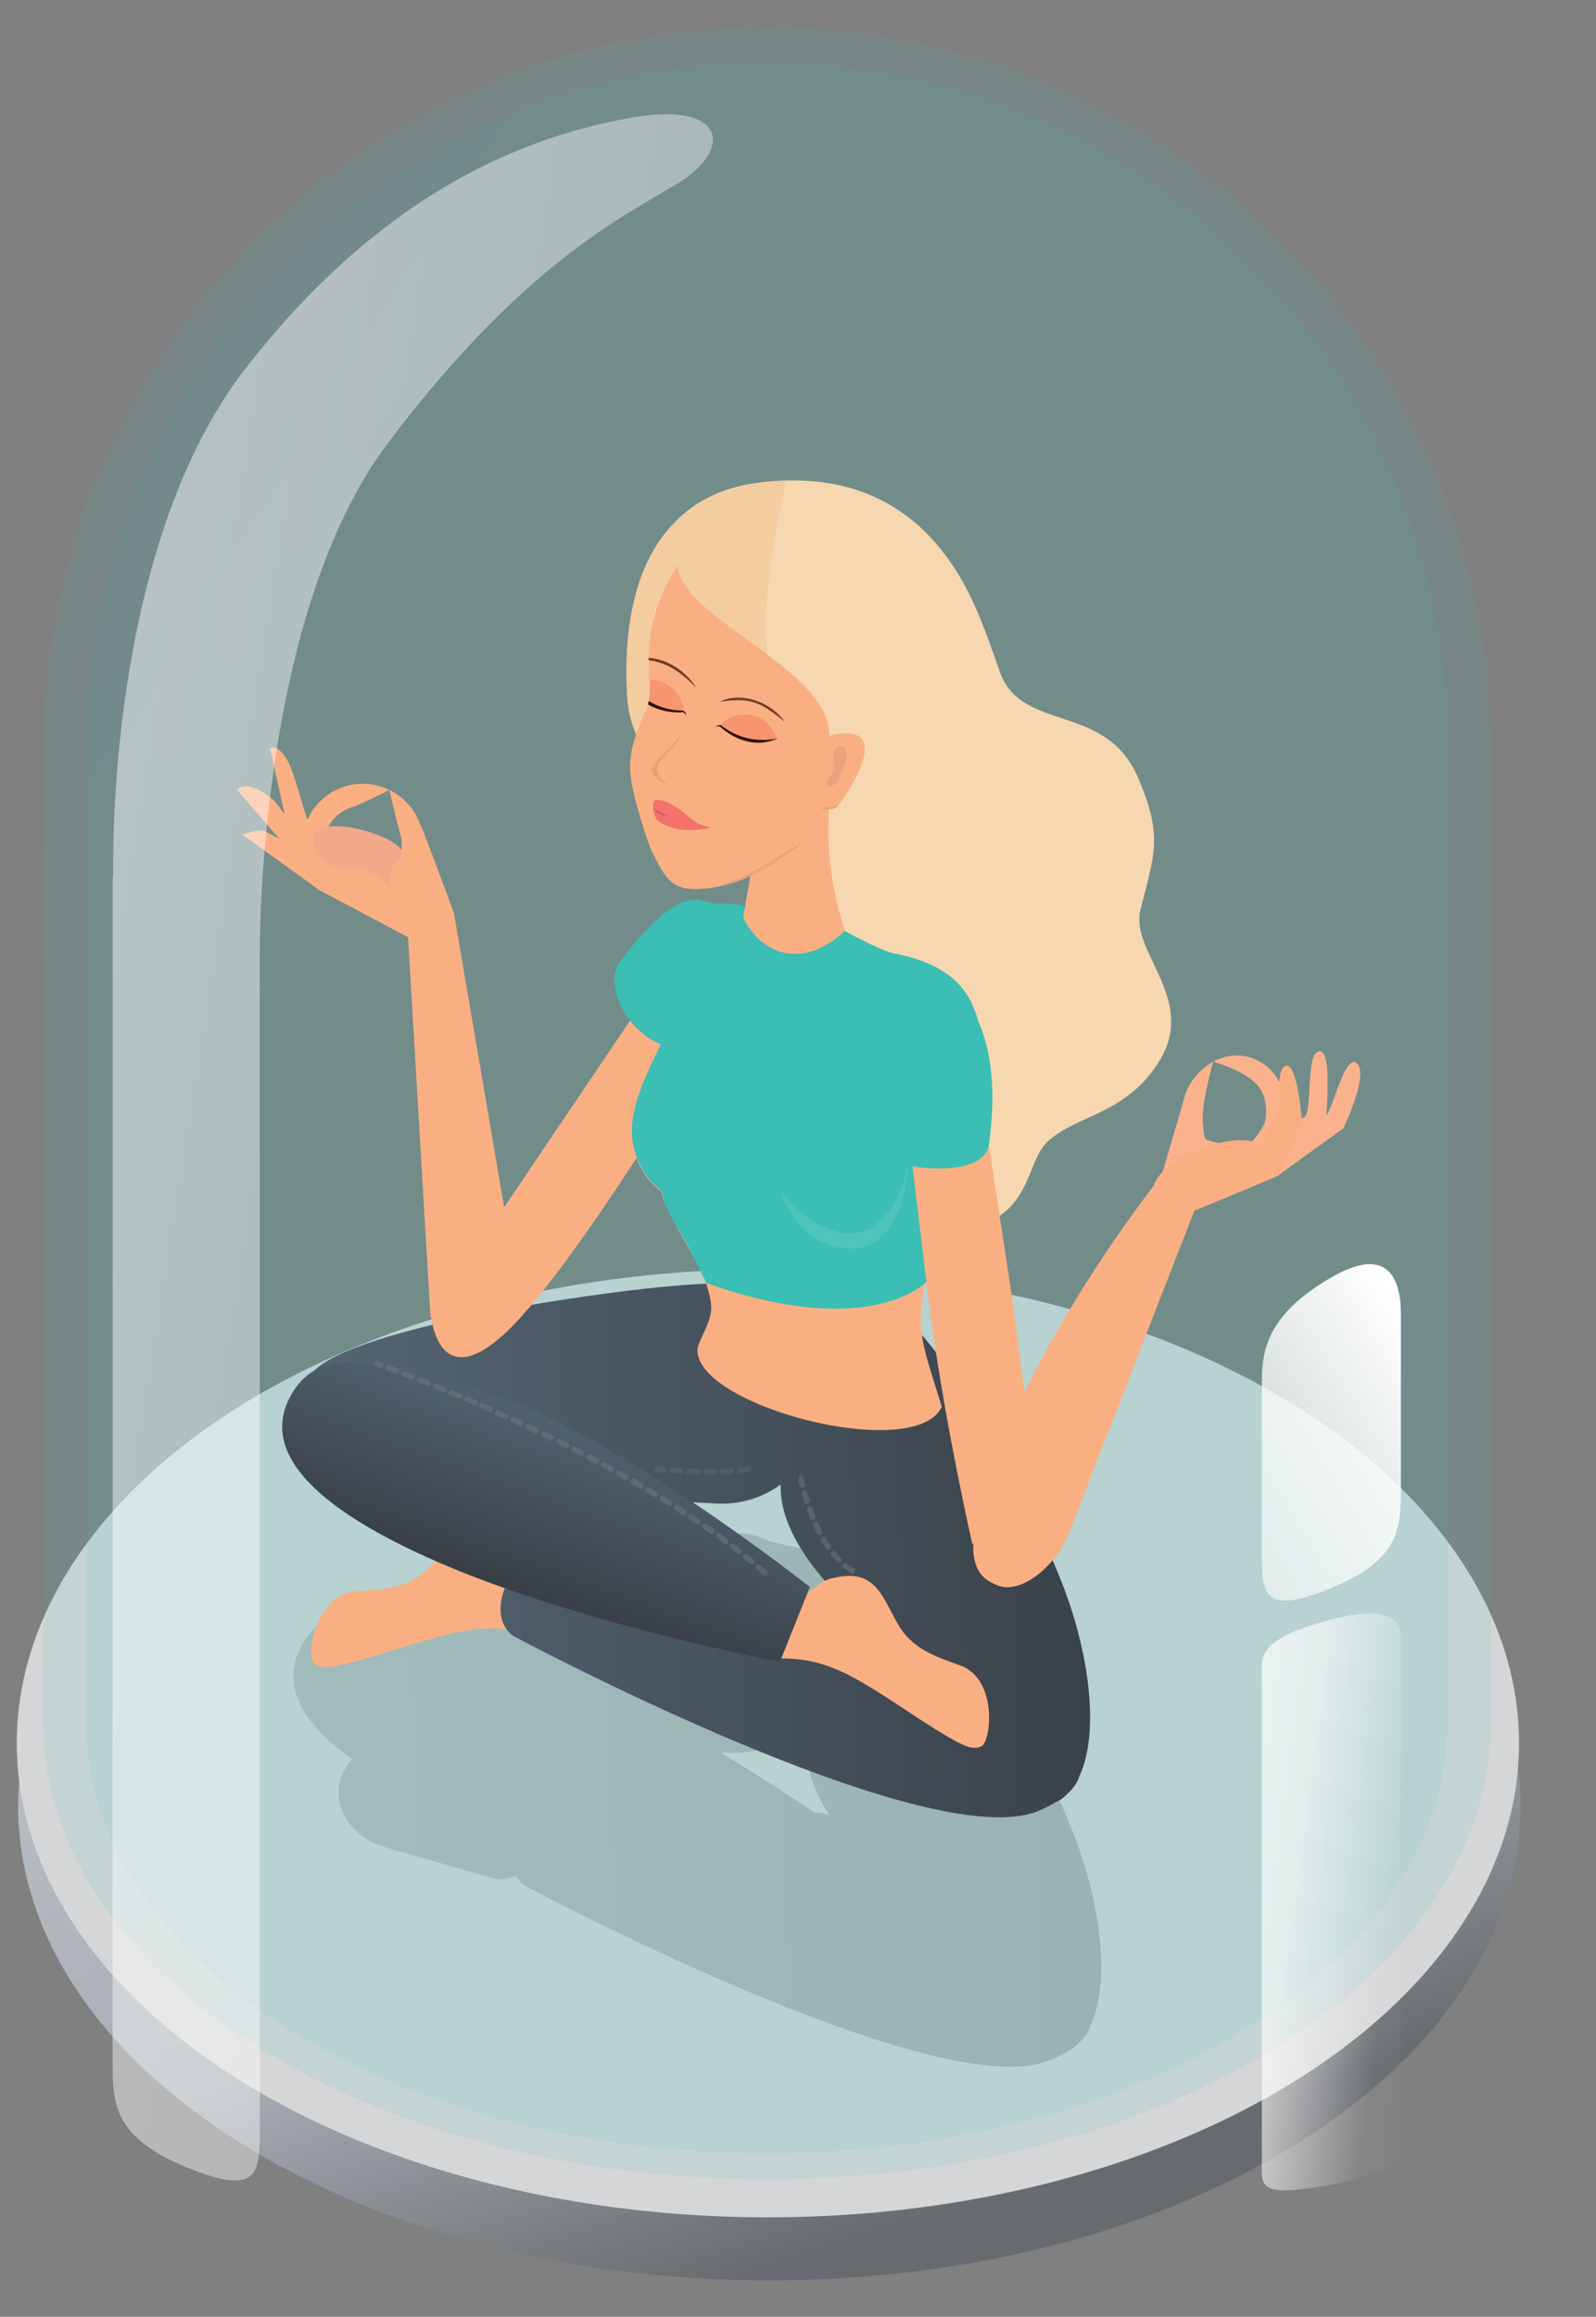 <?xml version="1.0" encoding="utf-8"?>
<!-- Generator: Adobe Illustrator 17.0.0, SVG Export Plug-In . SVG Version: 6.00 Build 0)  -->
<!DOCTYPE svg PUBLIC "-//W3C//DTD SVG 1.1//EN" "http://www.w3.org/Graphics/SVG/1.1/DTD/svg11.dtd">
<svg version="1.1" id="Layer_1" xmlns="http://www.w3.org/2000/svg" xmlns:xlink="http://www.w3.org/1999/xlink" x="0px" y="0px"
	 width="567px" height="823px" viewBox="0 0 567 823" enable-background="new 0 0 567 823" xml:space="preserve">
<rect x="0" y="0" width="567" height="823" fill="#808080" stroke="none"/>
<g transform="translate(-10 17.847)" opacity="0.73">
	<path fill="#3E4953" fill-opacity="0" d="M305.995,450.211c148.567,0,269.005,78.83,269.005,176.071
		S454.562,802.354,305.995,802.354S36.992,723.524,36.992,626.282S157.429,450.211,305.995,450.211z"/>
	
		<linearGradient id="SVGID_1_" gradientUnits="userSpaceOnUse" x1="-455.497" y1="894.343" x2="-455.086" y2="893.589" gradientTransform="matrix(542.113 0 0 -342.142 247102.062 306486.375)">
		<stop  offset="0" style="stop-color:#D8DDE3"/>
		<stop  offset="0.606" style="stop-color:#B5BEC7"/>
		<stop  offset="1" style="stop-color:#5D6267"/>
	</linearGradient>
	<path fill="url(#SVGID_1_)" d="M282.282,455.371c147.374,0,267.872,75.401,267.872,168.413S430.686,792.197,283.311,792.197
		S16.465,716.796,16.465,623.784S134.906,455.371,282.282,455.371z"/>
	<ellipse fill="#F4F5F7" cx="282.809" cy="601.395" rx="266.846" ry="168.413"/>
</g>
<linearGradient id="SVGID_2_" gradientUnits="userSpaceOnUse" x1="-465.889" y1="912.165" x2="-465.589" y2="911.886" gradientTransform="matrix(522.585 0 0 -776.608 243422.109 708372.5)">
	<stop  offset="0" style="stop-color:#4594B1"/>
	<stop  offset="1" style="stop-color:#3BBEB3"/>
</linearGradient>
<path opacity="0.11" fill="url(#SVGID_2_)" enable-background="new    " d="M15.304,611.789c0-0.066,0-0.13,0-0.197l0,0v-346.99
	h0.01C16.514,123.566,131.217,9.594,272.537,9.594s256.022,113.972,257.222,255.008h0.01v346.99l0,0c0,0.066,0,0.13,0,0.197
	c0,89.661-115.167,162.346-257.233,162.346S15.304,701.446,15.304,611.789z"/>
<linearGradient id="SVGID_3_" gradientUnits="userSpaceOnUse" x1="-465.875" y1="912.169" x2="-465.575" y2="911.891" gradientTransform="matrix(491.13 0 0 -754.402 228779.672 688133.438)">
	<stop  offset="0" style="stop-color:#4594B1"/>
	<stop  offset="1" style="stop-color:#3BBEB3"/>
</linearGradient>
<path opacity="0.09" fill="url(#SVGID_3_)" enable-background="new    " d="M30.663,612.299V245.766h0.673
	c9.301-125.02,113.682-223.571,241.076-223.571s231.777,98.552,241.076,223.571h0.673v366.535
	c0,84.264-108.235,152.574-241.749,152.574S30.663,696.563,30.663,612.299z"/>
<g transform="translate(-329 52.479)">
	<g transform="translate(1721.875 208.749)">
		
			<linearGradient id="SVGID_4_" gradientUnits="userSpaceOnUse" x1="-1858.474" y1="650.812" x2="-1857.49" y2="650.83" gradientTransform="matrix(291.511 0 0 -192.54 540477 125687.734)">
			<stop  offset="0" style="stop-color:#546574"/>
			<stop  offset="1" style="stop-color:#313841"/>
		</linearGradient>
		<path opacity="0.21" fill="url(#SVGID_4_)" enable-background="new    " d="M-1206.65,408.492c-1.242-0.94-2.274-2.13-3.029-3.493
			c-1.652,0.833-3.473,1.277-5.323,1.298c-0.61,0-1.22-0.054-1.822-0.16l-0.016,0.053l-1.026-0.295l-38.478-11.033
			c-11.467-3.379-18.464-14.032-15.641-23.875c0.798-2.76,2.307-5.263,4.377-7.255c-22.545-15.936-24.227-29.835-17.72-41.1
			c1.851-3.424,4.589-6.286,7.927-8.287c16.9-17.572,125.097-31.87,143.118-30.928h4.371c3.684,0.212,7.281,1.211,10.546,2.93
			l23.857,5.325c6.532-1.281,13.301,0.21,18.69,4.115c0.265-0.43,0.514-0.844,0.743-1.241c7.099-12.298,41.445,43.43,47.795,61.873
			c0,0,3.867,1.631,16.163,32.135c10.032,24.887,14.006,53.839,6.714,69.611c-0.746,2.317-2.102,4.391-3.924,6.005
			c-0.842,0.915-1.778,1.739-2.79,2.461c-0.548,0.388-1.144,0.705-1.772,0.942c-1.864,1.116-3.802,2.103-5.802,2.953
			c-3.816,1.65-8.653,2.394-14.275,2.394C-1086.261,472.924-1206.65,408.492-1206.65,408.492z M-1099.749,383.093l1.527,0.438
			c-4.43-6.869-7.892-14.767-8.403-23.046c-2.826-0.709-5.431-2.105-7.586-4.065c-6.038,3.647-13.032,5.394-20.075,5.013
			l-2.633-0.138c15.906,9.657,28.451,18.023,33.4,21.374c0.887-0.047,1.778,0.008,2.652,0.164l0.016-0.056L-1099.749,383.093z"/>
		<path fill-rule="evenodd" clip-rule="evenodd" fill="#FAAF83" d="M-1199.917,320.854c-10.622-3.847-17.732-3.975-24.419-3.242
			c-12.704,1.394-31.395,8.742-45.323,12.087c-5.135,1.232-9.255,2.184-11.805-0.202c-1.052-0.985-1.191-4.556-0.246-8.726
			c1.634-7.208,6.509-16.212,15.516-16.765c10.186-0.628,18.522-0.937,26.075-8.616c8.476-8.618,13.391-16.04,26.669-8.186
			c5.32,3.147,6.48,10.752,12.964,12.873"/>
		<linearGradient id="SVGID_5_" gradientUnits="userSpaceOnUse" x1="-1282.742" y1="292.55" x2="-1006.527" y2="288.274">
			<stop  offset="0" style="stop-color:#546573"/>
			<stop  offset="1" style="stop-color:#3A424A"/>
		</linearGradient>
		<path fill="url(#SVGID_5_)" d="M-1009.342,369.561c-0.748,2.314-2.097,4.391-3.918,6.005c-0.847,0.916-1.782,1.733-2.796,2.461
			c-0.551,0.384-1.142,0.699-1.772,0.935c-1.87,1.122-3.81,2.107-5.808,2.953c-3.81,1.654-8.654,2.402-14.275,2.402
			c-52.285,0-172.675-64.433-172.675-64.433c-8.476-6.537-2.264-18.567-2.264-18.567s6.173-12.483,14.55-8.732
			c8.388,3.761,65.486,28.392,65.486,28.392l58.408,9.52c0.197,0.118,0.394,0.236,0.591,0.354c-2.481-3.8-4.558-7.856-6.202-12.099
			c0,0-34.19-24.808-35.49-50.208c-0.039-0.807-0.049-1.624-0.03-2.432c-6.33,4.627-14.235,7.196-22.682,6.753l-114.296-5.946
			c-19.483-1.014-32.113-17.297-31.099-36.779c1.014-19.492,125.883-36.327,145.375-35.313h4.371
			c17.346,0.906,30.577,20.093,32.556,38.04c8.24-11.174,17.681-20.684,21.294-26.935c7.108-12.296,41.446,43.434,47.796,61.873
			c0,0,3.869,1.634,16.165,32.133C-1006.024,324.837-1002.047,353.79-1009.342,369.561z"/>
		<g>
			<path fill-rule="evenodd" clip-rule="evenodd" fill="#F7D7B0" enable-background="new    " d="M-1125.27-89.47
				c-35.481,5.295-47.09,38.807-44.737,76.118c1.511,23.947,23.522,36.942,48.239,57.334
				c23.884,19.704-4.332,101.551,25.232,122.034c14.083,9.756,32.259,15.424,52.396,7.923c18.102-6.743,15.859-22.838,23.746-29.91
				c10.481-9.396,27.806-9.463,39.434-28.414c13.502-21.997-10.512-38.619-6.763-53.611c4.911-19.64,8.18-26.045-0.862-47.031
				c-11.629-26.984-41.507-15.734-49.132-37.673c-6.234-17.925-10.834-30.642-20.582-42.987
				C-1071.966-82.996-1093.229-94.253-1125.27-89.47z"/>
		</g>
		<path fill-rule="evenodd" clip-rule="evenodd" fill="#F3CCA0" enable-background="new    " d="M-1113.29-90.576
			c0,0-15.727,60.19-1.617,76.456c0,0-28.516,3.508-45.458-31.501c0,0-3.759,49.545-3.13,51.506c0,0-5.893-7.822-6.58-20.375
			C-1171.608-42.532-1167.126-89.293-1113.29-90.576z"/>
		<path fill="#FAAF83" d="M-1239.686,206.639l-0.246,0.075l-8.368-141.477l16.693-2.14l17.841,104.525l60.256-89.334l22.19,14.964
			c0,0-51.656,87.594-78.757,115.813c-8.448,8.794-14.513,11.822-18.857,11.823
			C-1237.465,220.895-1239.368,209.234-1239.686,206.639z"/>
		<path fill-rule="evenodd" clip-rule="evenodd" fill="#FAAF83" d="M-1092.463,69.892c-17.945-10.153-30.95-8.023-31.964-8.246
			c-7.484-1.65-14.107-2.42-17.589-1.127c-7.388,2.742-6.787,18.883-10.877,35.723c-2.936,12.089-13.806,26.676-15.453,41.37
			c-0.989,8.829,2.68,18.995,10.321,24.274c1.806,7.696,8.999,18.05,13.631,27.289c2.813,5.612,4.255,11.325,4.198,14.313
			c-0.095,4.882-3.627,9.912-4.863,14.046c-2.247,20.491,77.387,41.211,86.764,20.972c-3.246-10.848-6.281-18.736-7.159-26.41
			c-0.806-7.03,0.35-14.142,1.571-17.793c7.41-22.162,18.449-49.768,18.073-82.423c-0.247-21.403-6.005-25.784-29.726-30.281
			C-1079.069,80.928-1088.65,72.049-1092.463,69.892z"/>
		<path fill="#FAAF83" d="M-1069.557,129.953l25.08-3.525l10.932,71.716l10.529,80.991l-24.429,8.155
			c0,0-8.894-39.023-14.259-77.199C-1067.069,171.915-1069.557,129.953-1069.557,129.953z"/>
		<path fill-rule="evenodd" clip-rule="evenodd" fill="#3BBEB3" d="M-1063.77,194.062c0,0-19.289,21.275-78.128,0.507l-6.268-12.807
			c-5.326-9.323-7.945-12.424-9.746-20.113c-7.639-5.287-11.312-15.446-10.317-24.277c1.063-9.48,5.956-18.902,10.071-27.644
			c-12.463-5.06-18.862-19.935-15.545-27.811c9.323-13.044,20.999-25.212,29.819-23.342c1.457,0.305,2.914,0.65,4.381,1.172
			c3.721-0.423,9.185,0.335,15.19,1.654c1.014,0.226,14.019-1.9,31.965,8.25c3.81,2.156,13.389,7.098,16.923,7.767
			c18.006,3.416,26.797,11.292,30.095,24.247c0.817,1.713,1.575,3.652,2.225,5.877c3.613,12.257,3.298,25.596,1.418,38.788
			c-3.163,9.723-23.007,7.494-27.027,6.755"/>
		<g transform="matrix(0.891, 0.454, -0.454, 0.891, 24.164, 95.544)">
			
				<ellipse transform="matrix(2.459684e-006 1 -1 2.459684e-006 -607.44 1546.65)" fill="#E7BBBB" cx="-1077.047" cy="469.604" rx="6.859" ry="10.829"/>
			<path fill="#FFF5EF" stroke="#6E7072" stroke-width="3" stroke-linecap="round" stroke-linejoin="round" d="M-1106.865,426.115"
				/>
		</g>
		<g>
			<path fill-rule="evenodd" clip-rule="evenodd" fill="#FAAF83" d="M-1096.957,14.837c-3.29,18.723-1.553,36.45,4.248,54.619
				c-15.327,14.188-29.783,8.16-36.119-4.7c1.341-8.317,2.896-15.955,3.797-24.494L-1096.957,14.837z"/>
			<path fill-rule="evenodd" clip-rule="evenodd" fill="#EAA37D" d="M-1099.036,1.082c1.128-23.238-52.011-40.802-52.858-59.459
				c-5.383,8.554-11.348,26.923-9.947,40.6c0.45,4.385-0.185,7.137-1.427,9.935c-7.148,16.13-6.506,21.132-2.967,34.054
				c3.445,12.569,6.608,12.209,9.469,17.547c3.276,6.114,3.106,10.373,8.692,10.726c16.146,1.019,29.009-8.061,39.113-15.239
				c5.916-4.203,7.459-13.02,7.459-13.02s4.473,0.911,6.397-1.274C-1095.106,24.95-1073.03-5.182-1099.036,1.082z"/>
			<path fill-rule="evenodd" clip-rule="evenodd" fill="#FAAF83" d="M-1098.284,0.121c1.128-23.238-52.996-41.786-53.842-60.444
				c-7.641,12.142-11.716,24.32-9.947,41.584c0.45,4.385-0.185,7.137-1.427,9.935c-7.148,16.13-6.506,21.132-2.967,34.054
				c3.445,12.569,4.639,15.162,7.5,20.5c3.276,6.114,6.06,8.404,11.645,8.757c13.792,0.871,27.967-10.129,39.113-16.224
				c6.218-3.401,7.459-13.02,7.459-13.02s4.473,0.911,6.397-1.274C-1094.354,23.989-1072.278-6.143-1098.284,0.121z"/>
			<g>
				<g>
					<path fill-rule="evenodd" clip-rule="evenodd" fill="#6E3E26" d="M-1167.519-26.785c8.888-0.608,14.67,2.503,22.042,9.845
						c-4.491-7.053-12.544-11.211-19.061-10.542C-1165.577-27.375-1166.578-27.145-1167.519-26.785z"/>
				</g>
				<path fill-rule="evenodd" clip-rule="evenodd" fill="#F3726C" d="M-1159.333,22.894c3.002,0.252,3.609,0.896,5.448,1.886
					c5.144,2.768,6.88,6.344,11.604,7.431c2.672,0.615,1.007,0.796,0.671,0.851c-7.682,1.26-13.144,0.546-17.715-2.882
					C-1160.391,29.38-1162.188,22.655-1159.333,22.894z"/>
				<path opacity="0.4" fill-rule="evenodd" clip-rule="evenodd" fill="#BE9272" enable-background="new    " d="M-1149.773-1.707
					c-6.055,11.401-15.027,11.651-5.301,19.876C-1168.504,11.29-1156.906,8.652-1149.773-1.707z"/>
				<g>
					<path fill-rule="evenodd" clip-rule="evenodd" fill="#6E3E26" d="M-1137.088-11.973c11.296-1.594,14.351,0.241,23.057,7.154
						C-1119.782-12.746-1130.609-15.387-1137.088-11.973z"/>
				</g>
				<g enable-background="new    ">
					<path fill-rule="evenodd" clip-rule="evenodd" fill="#F79570" d="M-1137.357-3.502c6.29,5.651,15.187,6.441,20.544,4.592
						C-1121.183-10.116-1132.596-8.689-1137.357-3.502z"/>
				</g>
			</g>
		</g>
		<path fill="#EAA37D" d="M-1094.902,3.915c3.096-1.016,3.301,3.076,1.964,6.847c-1.337,3.77-3.486,8.502-5.738,7.183
			c-2.252-1.319,0.905-1.956,1.849-5.461S-1097.998,4.932-1094.902,3.915z"/>
		<path fill-rule="evenodd" clip-rule="evenodd" fill="#FAAF83" d="M-1120.106,328.052c11.274-0.73,18.137,1.132,24.354,3.702
			c11.81,4.884,27.708,17.156,40.149,24.256c4.587,2.616,8.278,4.68,11.392,3.1c1.285-0.652,2.415-4.042,2.671-8.311
			c0.442-7.377-1.726-17.384-10.22-20.429c-9.606-3.445-17.524-6.069-22.634-15.55c-5.734-10.641-8.383-19.14-23.325-15.304
			c-5.987,1.537-9.224,8.517-16.041,8.744"/>
		
			<linearGradient id="SVGID_6_" gradientUnits="userSpaceOnUse" x1="-1861.008" y1="650.605" x2="-1860.023" y2="650.623" gradientTransform="matrix(-21.982 60.419 192.59 70.07 -167399.641 67096.648)">
			<stop  offset="0" style="stop-color:#51616F"/>
			<stop  offset="1" style="stop-color:#383E46"/>
		</linearGradient>
		<path fill="url(#SVGID_6_)" d="M-1115.793,329.12c0,0-74.646-14.171-125.461-37.208c-50.815-23.037-56.758-42.805-48.067-57.865
			s25.26-15.407,71.297-0.01c46.037,15.397,112.859,68.491,112.859,68.491"/>
		<g transform="translate(5 136.438)">
			<g transform="translate(-2.589 -0.854) rotate(-8)">
				<path fill="#FAAF83" d="M-1219.255-275.485c-0.937-5.928-4.312-11.194-9.308-14.521l0,0c0,0,0.99,11.684,1.632,15.737
					c1.19,7.522-3.942,14.584-11.464,15.774c-7.521,1.19-14.584-3.942-15.774-11.464s3.942-14.584,11.464-15.774
					c0.001,0,0.003,0,0.004-0.001c3.467-0.549,14.141-4.274,14.141-4.274c-9.857-6.656-23.243-4.061-29.899,5.796
					c-6.333,9.379-4.326,22.06,4.594,29.025c0.217,0.165,32.201,20.936,32.423,21.096l9.52-9.434
					C-1211.921-243.525-1220.233-281.658-1219.255-275.485z"/>
				<path fill="#FAAF83" d="M-1228.594-236.777l-29.695-21.575c-23.486-22.586-24.263-23.295-24.263-23.295s6.111-0.907,7.653-0.178
					c2.548,1.199,10.896,8.207,18.246,13.252c14.593-2.119,30.209-1.763,38.739,15.218
					C-1209.383-236.374-1228.594-236.777-1228.594-236.777z"/>
				<path fill="#FAAF83" d="M-1265.701-274.878l-2.779-35.762l0,0c4.411-0.699,6.455,7.27,7.154,11.681l4.67,29.485
					L-1265.701-274.878z"/>
				<path fill="#FAAF83" d="M-1268.5-276.417l-13.68-21.157l0,0c3.363-2.939,9.356,1.892,12.295,5.255l14.099,23.831
					L-1268.5-276.417z"/>
				<path fill="#F2A989" d="M-1232.947-255.104c-9.815-14.261-14.704-5.992-23.262-13.903c-11.506-23.803,35.239-2.801,28.331,2.993
					S-1232.947-255.104-1232.947-255.104z"/>
			</g>
		</g>
		
			<path opacity="0.46" fill="none" stroke="#757C82" stroke-width="2" stroke-linecap="round" stroke-dasharray="3" enable-background="new    " d="
			M-1121.119,297.486c-50.7-44.214-137.825-74.217-137.825-74.217"/>
		
			<path opacity="0.26" fill="none" stroke="#757C82" stroke-width="2" stroke-linecap="round" stroke-dasharray="3" enable-background="new    " d="
			M-1127.025,260.679c-13.782,1.969-32.487,0-32.487,0"/>
		
			<path opacity="0.46" fill="none" stroke="#757C82" stroke-width="2" stroke-linecap="round" stroke-dasharray="3" enable-background="new    " d="
			M-1090.108,296.611c-13.29-7.383-18.213-32.487-18.213-32.487"/>
	</g>
	<g transform="matrix(0.999, 0.052, -0.052, 0.999, 2000.291, 428.754)">
		<path fill="#FAB28D" d="M-1218.673-0.128l22.511-18.132c0,0,8.145-19.547,3.615-23.254c-4.53-3.707-7.823,17.41-10.044,19.057
			l-18.868,15.726L-1218.673-0.128z"/>
		<path fill="#FAB28D" d="M-1253.138-26.428c1.396-5.419,4.828-10.09,9.582-13.041l0,0c0,0-3.583,14.713-2.551,21.96
			c1.032,7.247,0.433,5.367,6.675,7.04c3.365,0.902,7.391,1.538,10.165-0.531c2.378-1.764,5.123-7.654,5.123-7.654
			s1.664-7.943-3.189-13.148s-16.222-7.667-16.222-7.667c3.999-2.513,8.856-3.27,13.43-2.093
			c9.766,2.618,15.303,13.641,12.354,24.617c-1.001,3.734-19.165,14.307-19.165,14.307s-14.532,9.61-26.033,17.791
			C-1262.968,15.149-1251.593-32.188-1253.138-26.428z"/>
		<path fill="#FAB28D" d="M-1214.58-4.639l12.175-14.276c-0.374-0.558,1.304-27.181-3.741-26.224
			c-5.045,0.958-1.021,22.068-4.274,23.775c-5.306,2.785-4.581-1.467-7.314,0.384l-2.127,12.826L-1214.58-4.639z"/>
		<path fill="#FAAF83" d="M-1310.233,150.271c-7.809-2.586-15.37-8.121-2.937-45.864c12.068-36.617,33.875-74.149,50.666-98.613
			c0.811-2.801,2.941-5.871,6.779-8.769c2.293-2.346,4.087-3.356,5.489-3.471c14.903-8.243,24.061-5.111,24.061-5.111
			s2.582-3.741,6.561-10.005c1.249-1.969-2.149-16.646,1.935-17.846c4.085-1.2,6.763,19.953,6.763,19.953l-7.58,19.28
			c0,0-16.299,7.933-29.021,13.881l-39.047,118.21c-4.191,10.373-13.389,18.792-20.871,18.792
			C-1308.383,150.713-1309.328,150.566-1310.233,150.271z"/>
	</g>
	<path fill-rule="evenodd" clip-rule="evenodd" fill="#2E1210" d="M583.066,205.927c0,0,0.882-0.708,1.774-0.28
		c0,0,9.301,9.381,20.636,4.105c0,0-10.686,3.068-20.254-4.547C585.223,205.205,584.028,204.666,583.066,205.927z"/>
	<g enable-background="new    ">
		<path fill-rule="evenodd" clip-rule="evenodd" fill="#F79570" d="M572.084,200.406c-8.442,0.469-15.876-4.483-18.896-9.278
			C563.611,185.125,571.618,193.381,572.084,200.406z"/>
	</g>
	<path fill-rule="evenodd" clip-rule="evenodd" fill="#2E1210" d="M572.791,201.846c0,0-0.244-1.104-1.208-1.329
		c0,0-13.126,1.494-18.663-9.716c0,0,6.413,9.082,18.641,9.132C571.561,199.933,572.83,200.26,572.791,201.846z"/>
	<path fill-rule="evenodd" clip-rule="evenodd" fill="#F3CCA0" enable-background="new    " d="M559.407,180.598l0.056,4.606
		c0,0-0.05,2.861,0.258,3.796s0.291,6.779-0.674,9.176c-0.965,2.397-3.141,5.755-3.141,5.755l-3.143-9.721l-1.041-6.059l1.041-9.129
		L559.407,180.598z"/>
</g>
<linearGradient id="SVGID_7_" gradientUnits="userSpaceOnUse" x1="-465.506" y1="911.945" x2="-462.692" y2="910.418" gradientTransform="matrix(216.62 0 0 -745.624 100867.562 680146.125)">
	<stop  offset="0" style="stop-color:#FFFFFF"/>
	<stop  offset="0.541" style="stop-color:#FFFFFF;stop-opacity:0.6"/>
	<stop  offset="0.826" style="stop-color:#FFFFFF;stop-opacity:0.043"/>
	<stop  offset="1" style="stop-color:#FFFFFF;stop-opacity:0"/>
</linearGradient>
<path opacity="0.49" fill="url(#SVGID_7_)" enable-background="new    " d="M66.148,769.832
	c-24.679-10.211-26.136-21.426-26.136-35.86v-419.4c0-1.604,0.067-3.171,0.216-4.673c-0.197-13.277-0.236-118.431,47.195-179.256
	c50.69-65.002,101.99-82.42,136.151-88.741s37.442,10.939,17.02,23.339s-54.949,28.933-102.601,91.904
	C95.316,213.54,92.418,317.127,92.279,338.147c0,0.246,0,0.492,0,0.738v3.039l0,0v416.359c0,9.787-0.673,16.306-8.795,16.307
	C79.631,774.591,74.094,773.122,66.148,769.832z"/>
<path fill-rule="evenodd" clip-rule="evenodd" fill="#F3CCA0" enable-background="new    " d="M229.121,233.923
	c0,0,0.013,1.248,0.022,1.587c0.009,0.339-3.253,0.091-3.253,0.091l-0.431-1.292l3.599-0.386"/>
<g transform="translate(-122.195 83)">
	
		<linearGradient id="SVGID_8_" gradientUnits="userSpaceOnUse" x1="-342.394" y1="829.738" x2="-340.41" y2="828.619" gradientTransform="matrix(50.19 0 0 -208.144 17715.068 173146.469)">
		<stop  offset="0" style="stop-color:#FFFFFF"/>
		<stop  offset="0.541" style="stop-color:#FFFFFF;stop-opacity:0.6"/>
		<stop  offset="0.826" style="stop-color:#FFFFFF;stop-opacity:0.043"/>
		<stop  offset="1" style="stop-color:#FFFFFF;stop-opacity:0"/>
	</linearGradient>
	<path fill="url(#SVGID_8_)" d="M595.181,492.283c-19.535,5.104-24.705,10.207-24.705,16.382v179.423
		c0,6.175,1.378,9.309,24.705,4.941c23.327-4.368,24.705-9.166,24.705-15.342V498.264
		C619.885,492.088,614.715,487.179,595.181,492.283z"/>
	
		<linearGradient id="SVGID_9_" gradientUnits="userSpaceOnUse" x1="-340.776" y1="829.822" x2="-343.731" y2="825.435" gradientTransform="matrix(50.189 0 0 -121.398 17714.725 101108.086)">
		<stop  offset="0" style="stop-color:#FFFFFF"/>
		<stop  offset="0.536" style="stop-color:#FFFFFF;stop-opacity:0.043"/>
		<stop  offset="0.541" style="stop-color:#FFFFFF;stop-opacity:0.6"/>
		<stop  offset="1" style="stop-color:#FFFFFF;stop-opacity:0"/>
	</linearGradient>
	<path fill="url(#SVGID_9_)" d="M595.181,370.758c-19.535,11.278-24.705,22.551-24.705,36.195v63.202
		c0,13.644,1.378,20.568,24.705,10.916c23.327-9.653,24.704-20.257,24.704-33.903v-63.202
		C619.885,370.328,614.715,359.48,595.181,370.758z"/>
</g>
<path opacity="0.1" fill-rule="evenodd" clip-rule="evenodd" fill="#FFFFFF" d="M277.208,423.329
	c8.459,10.554,19.365,15.425,26.169,14.718c7.137-0.742,15.103-6.511,19.14-24.021c-0.985,19.319-9.679,28.285-17.414,29.331
	C298.059,444.31,284.87,442.853,277.208,423.329z"/>
<linearGradient id="SVGID_10_" gradientUnits="userSpaceOnUse" x1="250.14" y1="456.011" x2="250.14" y2="456.011">
	<stop  offset="0" style="stop-color:#546573"/>
	<stop  offset="1" style="stop-color:#3A424A"/>
</linearGradient>
<path fill-rule="evenodd" clip-rule="evenodd" fill="url(#SVGID_10_)" d="M250.14,456.011"/>
<path fill-rule="evenodd" clip-rule="evenodd" fill="#A44D4C" d="M232.049,287.11c0,0,4.455,2.945,6.117,3.129
	C238.165,290.239,234.177,289.703,232.049,287.11z"/>
</svg>
